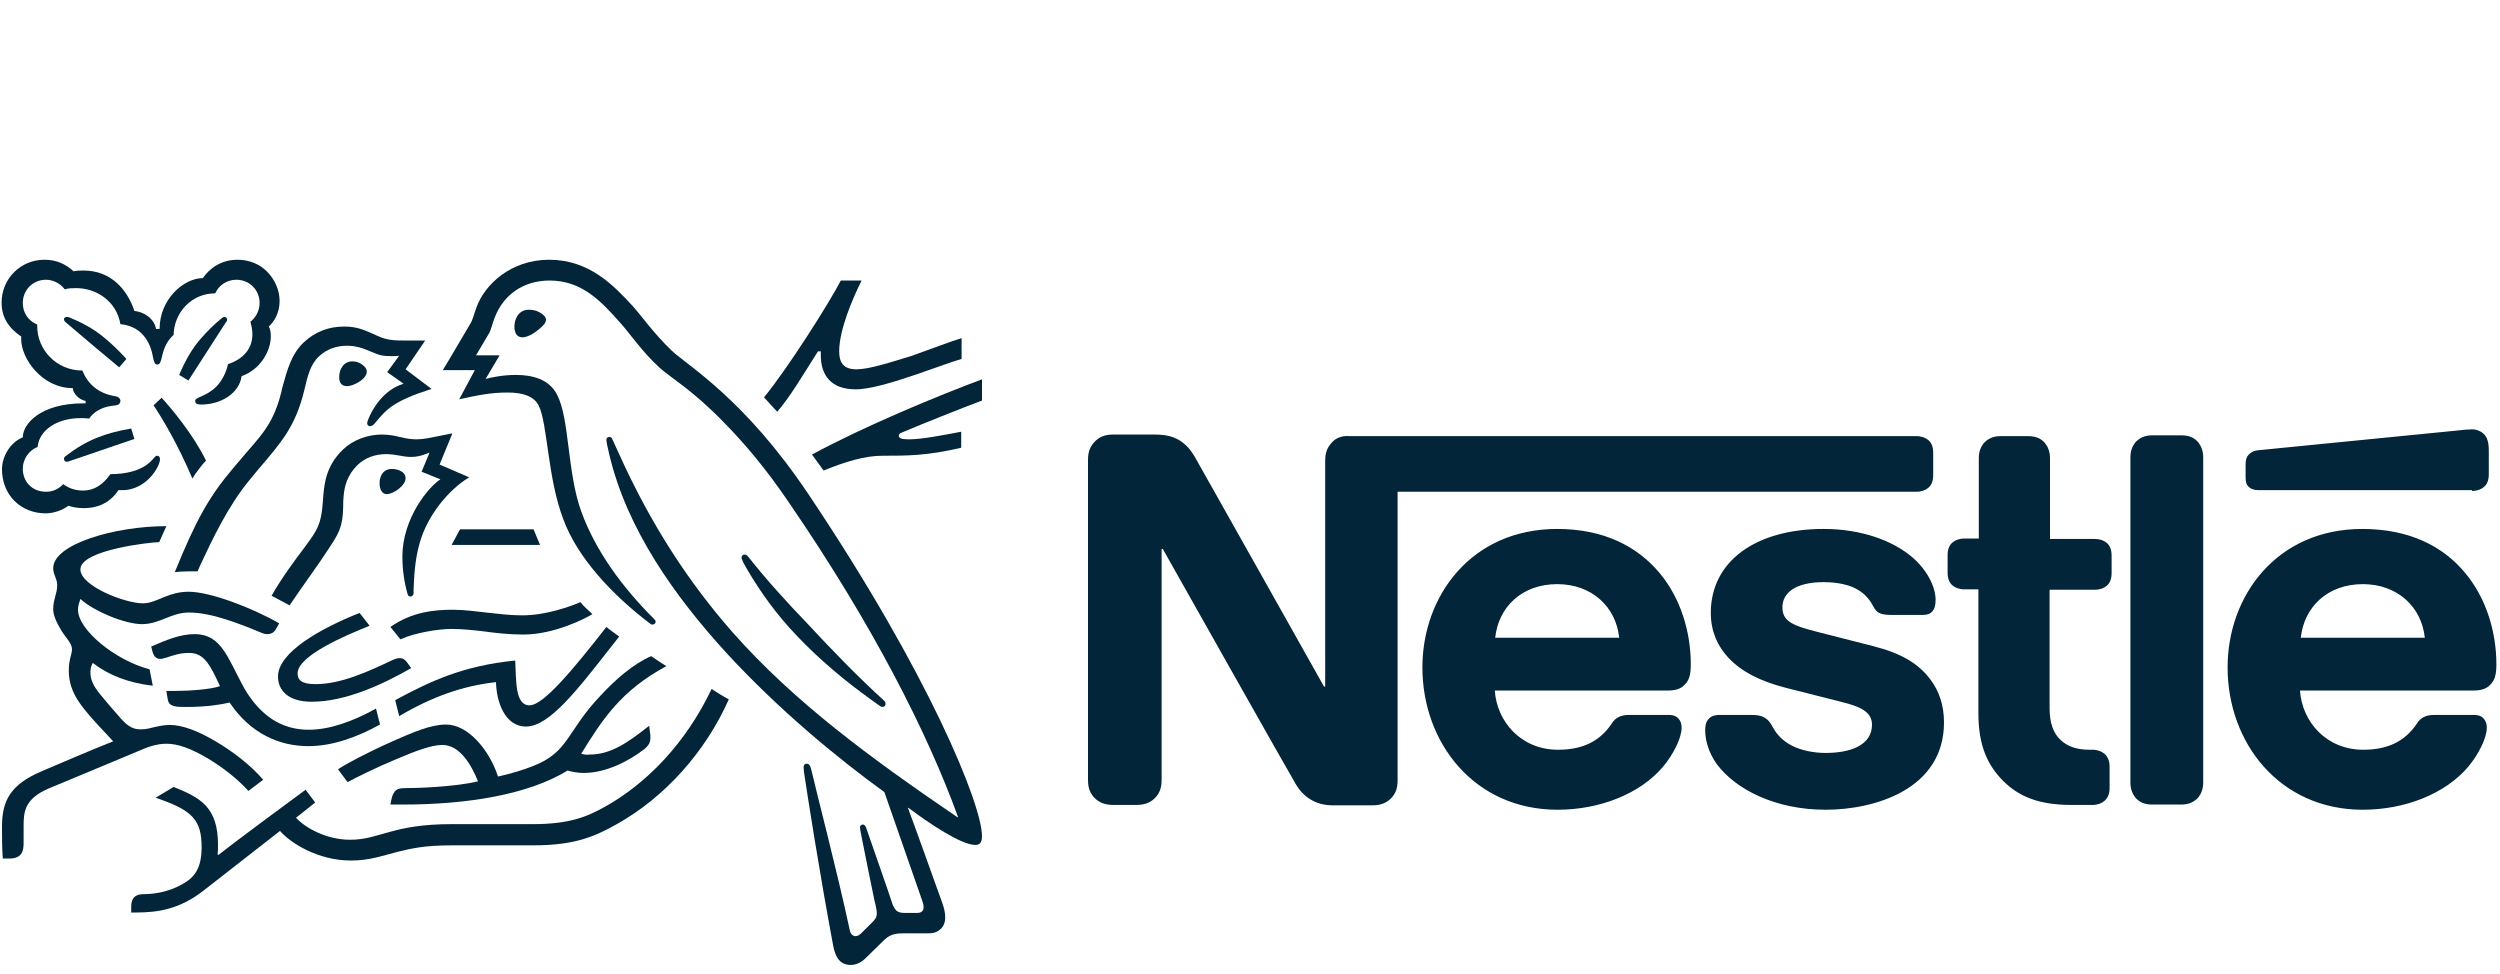 <?xml version="1.0" encoding="UTF-8"?>
<svg width="154px" height="60px" viewBox="0 0 154 60" version="1.1" xmlns="http://www.w3.org/2000/svg" xmlns:xlink="http://www.w3.org/1999/xlink">
    <!-- Generator: Sketch 56.2 (81672) - https://sketch.com -->
    <title>Images/Client-logo/img2</title>
    <desc>Created with Sketch.</desc>
    <g id="Images/Client-logo/img2" stroke="none" stroke-width="1" fill="none" fill-rule="evenodd">
        <g id="nestle-logo-vector" transform="translate(0, 16)" fill="#032539" fill-rule="nonzero">
            <path d="M81.977,11.334 C81.756,11.605 81.632,11.876 81.632,12.394 L81.632,26.291 L81.558,26.291 C81.558,26.291 73.945,12.739 73.575,12.098 C73.304,11.655 73.033,11.359 72.639,11.113 C72.244,10.891 71.85,10.768 71.086,10.768 L68.573,10.768 C67.982,10.768 67.637,10.965 67.366,11.285 C67.144,11.556 67.021,11.827 67.021,12.345 L67.021,32.032 C67.021,32.549 67.144,32.82 67.366,33.092 C67.637,33.387 67.982,33.584 68.573,33.584 L70.002,33.584 C70.594,33.584 70.939,33.387 71.21,33.092 C71.431,32.82 71.555,32.549 71.555,32.032 L71.555,17.815 L71.628,17.815 C71.628,17.815 79.513,31.81 79.834,32.328 C80.277,33.067 81.016,33.609 82.1,33.609 L84.54,33.609 C85.131,33.609 85.476,33.412 85.747,33.116 C85.969,32.845 86.092,32.574 86.092,32.057 L86.092,14.291 L118.05,14.291 C118.371,14.291 118.617,14.193 118.789,14.045 C118.987,13.872 119.085,13.626 119.085,13.256 L119.085,11.901 C119.085,11.532 118.987,11.285 118.789,11.113 C118.617,10.965 118.371,10.866 118.05,10.866 L83.185,10.866 C82.593,10.817 82.224,11.014 81.977,11.334 L81.977,11.334 Z M95.924,16.583 C90.626,16.583 87.62,20.722 87.62,25.108 C87.62,29.765 90.823,33.88 95.948,33.88 C98.511,33.88 101.024,32.919 102.453,31.219 C103.069,30.48 103.587,29.469 103.587,28.829 C103.587,28.607 103.537,28.435 103.414,28.287 C103.291,28.139 103.118,28.04 102.798,28.04 L100.334,28.04 C99.841,28.04 99.496,28.213 99.275,28.582 C98.56,29.642 97.525,30.184 95.973,30.184 C93.681,30.184 92.203,28.435 92.08,26.537 L102.724,26.537 C103.192,26.537 103.537,26.439 103.759,26.192 C104.03,25.946 104.153,25.601 104.153,24.936 C104.153,22.94 103.537,20.845 102.207,19.268 C100.852,17.667 98.806,16.583 95.924,16.583 L95.924,16.583 Z M112.334,16.583 C108.145,16.583 105.385,18.579 105.385,21.757 C105.385,22.891 105.804,23.802 106.469,24.517 C107.258,25.355 108.367,25.946 109.993,26.365 L113.492,27.252 C114.453,27.498 115.315,27.794 115.315,28.632 C115.315,29.938 113.935,30.381 112.457,30.381 C111.742,30.381 110.979,30.233 110.387,29.938 C109.968,29.716 109.599,29.42 109.328,29.001 C109.106,28.656 109.032,28.385 108.662,28.188 C108.441,28.065 108.194,28.04 107.825,28.04 L105.952,28.04 C105.533,28.04 105.336,28.164 105.213,28.336 C105.065,28.508 105.04,28.755 105.04,29.001 C105.04,29.617 105.262,30.381 105.755,31.071 C106.913,32.623 109.352,33.88 112.457,33.88 C115.512,33.88 119.75,32.599 119.75,28.508 C119.75,27.449 119.455,26.562 118.888,25.823 C118.173,24.886 117.139,24.246 115.389,23.802 L111.915,22.915 C110.486,22.546 109.796,22.299 109.796,21.412 C109.796,20.55 110.56,19.86 112.334,19.86 C113.369,19.86 114.33,20.082 114.946,20.722 C115.463,21.264 115.364,21.535 115.759,21.757 C116.005,21.88 116.276,21.88 116.695,21.88 L118.42,21.88 C118.691,21.88 118.888,21.831 119.036,21.659 C119.159,21.511 119.233,21.314 119.233,20.944 C119.233,20.156 118.716,19.121 117.804,18.332 C116.596,17.297 114.65,16.583 112.334,16.583 L112.334,16.583 Z M121.869,17.174 L121.007,17.174 C120.687,17.174 120.44,17.273 120.268,17.42 C120.071,17.593 119.972,17.839 119.972,18.209 L119.972,19.268 C119.972,19.638 120.071,19.884 120.268,20.057 C120.44,20.205 120.687,20.303 121.007,20.303 L121.869,20.303 L121.869,27.942 C121.869,29.888 122.412,31.12 123.397,32.106 C124.309,33.018 125.516,33.584 127.586,33.584 L128.892,33.584 C129.212,33.584 129.459,33.486 129.631,33.338 C129.828,33.165 129.951,32.919 129.951,32.549 L129.951,31.219 C129.951,30.849 129.828,30.603 129.631,30.43 C129.459,30.283 129.212,30.184 128.892,30.184 L128.719,30.184 C127.882,30.184 127.34,29.962 126.945,29.593 C126.477,29.174 126.255,28.508 126.255,27.646 L126.255,20.328 L129.04,20.328 C129.36,20.328 129.606,20.229 129.779,20.082 C129.976,19.909 130.075,19.663 130.075,19.293 L130.075,18.234 C130.075,17.864 129.976,17.618 129.779,17.445 C129.606,17.297 129.36,17.199 129.04,17.199 L126.28,17.199 L126.28,12.221 C126.28,11.827 126.157,11.532 125.984,11.31 C125.763,11.039 125.442,10.866 124.949,10.866 L123.225,10.866 C122.756,10.866 122.436,11.039 122.19,11.31 C122.017,11.532 121.894,11.827 121.894,12.221 L121.894,17.174 L121.869,17.174 Z M131.233,32.204 C131.233,32.599 131.356,32.894 131.528,33.116 C131.75,33.387 132.07,33.56 132.563,33.56 L134.387,33.56 C134.855,33.56 135.175,33.387 135.421,33.116 C135.594,32.894 135.717,32.599 135.717,32.204 L135.717,12.172 C135.717,11.778 135.594,11.482 135.421,11.26 C135.2,10.989 134.879,10.817 134.387,10.817 L132.563,10.817 C132.095,10.817 131.775,10.989 131.528,11.26 C131.356,11.482 131.233,11.778 131.233,12.172 L131.233,32.204 L131.233,32.204 Z M92.104,23.285 C92.301,21.412 93.731,19.983 95.924,19.983 C98.067,19.983 99.546,21.388 99.743,23.285 L92.104,23.285 Z M152.275,14.242 C152.596,14.242 152.842,14.143 153.014,13.996 C153.212,13.823 153.31,13.577 153.31,13.207 L153.31,11.778 C153.31,11.236 153.212,10.94 153.014,10.743 C152.842,10.571 152.571,10.447 152.275,10.447 C152.029,10.447 151.782,10.472 151.364,10.521 L139.167,11.729 C138.822,11.753 138.649,11.876 138.526,12 C138.378,12.148 138.329,12.345 138.329,12.616 L138.329,13.404 C138.329,13.7 138.378,13.848 138.501,13.971 C138.649,14.119 138.846,14.193 139.117,14.193 L152.275,14.193 L152.275,14.242 Z M145.524,16.583 C140.226,16.583 137.22,20.722 137.22,25.108 C137.22,29.765 140.423,33.88 145.548,33.88 C148.111,33.88 150.624,32.919 152.053,31.219 C152.669,30.48 153.187,29.469 153.187,28.829 C153.187,28.607 153.138,28.435 153.014,28.287 C152.891,28.139 152.719,28.04 152.398,28.04 L149.934,28.04 C149.442,28.04 149.097,28.213 148.875,28.582 C148.16,29.642 147.125,30.184 145.573,30.184 C143.282,30.184 141.803,28.435 141.68,26.537 L152.349,26.537 C152.817,26.537 153.162,26.439 153.384,26.192 C153.655,25.946 153.778,25.601 153.778,24.936 C153.778,22.94 153.162,20.845 151.832,19.268 C150.501,17.667 148.431,16.583 145.524,16.583 L145.524,16.583 Z M141.729,23.285 C141.926,21.412 143.356,19.983 145.548,19.983 C147.692,19.983 149.171,21.388 149.368,23.285 L141.729,23.285 Z" id="Shape"></path>
            <g id="Group">
                <path d="M49.797,14.439 C45.83,8.525 42.356,6.53 41.371,5.593 C40.286,4.558 39.473,3.4 38.956,2.834 C37.798,1.577 36.295,5.68434189e-14 33.831,5.68434189e-14 C31.441,5.68434189e-14 29.864,1.552 29.371,2.883 C29.223,3.277 29.1,3.745 29.001,3.893 C28.755,4.287 27.72,6.086 27.276,6.801 L29.248,6.801 L28.287,8.599 C29.396,8.353 30.209,8.18 31.268,8.18 C32.204,8.18 32.894,8.402 33.19,8.994 C33.732,10.102 33.732,13.453 34.693,15.967 C35.556,18.332 37.699,20.648 40.089,22.447 C40.114,22.472 40.163,22.472 40.188,22.472 C40.311,22.472 40.385,22.398 40.385,22.299 C40.385,22.225 40.36,22.201 40.311,22.151 C38.315,20.156 36.689,17.938 35.802,15.499 C34.94,13.133 35.087,9.807 34.324,8.328 C33.831,7.343 32.771,7.096 31.786,7.096 C30.997,7.096 30.258,7.244 29.913,7.343 L30.775,5.889 L29.322,5.889 C29.642,5.347 29.938,4.854 30.11,4.558 C30.258,4.312 30.307,3.992 30.48,3.548 C31.022,2.144 32.254,1.281 33.855,1.281 C35.851,1.281 37.034,2.563 38.192,3.868 C38.734,4.46 39.596,5.716 40.607,6.628 C41.297,7.269 42.627,7.983 44.648,10.078 C45.83,11.285 47.186,12.862 48.615,14.981 C53.764,22.496 57.14,29.149 59.013,34.324 L58.988,34.348 C53.592,30.677 48.91,27.227 45.14,22.964 C42.479,19.934 40.139,16.41 38.118,11.926 C37.97,11.63 37.872,11.359 37.724,11.063 C37.675,10.94 37.625,10.916 37.527,10.916 C37.428,10.916 37.354,10.989 37.354,11.088 C37.354,11.211 37.404,11.458 37.527,11.975 C38.611,16.607 41.592,20.772 44.771,24.246 C47.949,27.695 51.522,30.652 54.479,32.796 L56.771,39.375 C56.82,39.523 56.894,39.695 56.894,39.868 C56.894,39.991 56.869,40.089 56.795,40.139 C56.721,40.212 56.647,40.237 56.45,40.237 L55.76,40.237 C55.465,40.237 55.341,40.188 55.243,40.114 C55.144,40.04 55.07,39.892 54.996,39.744 C54.799,39.128 53.592,35.679 53.346,34.964 C53.296,34.841 53.222,34.792 53.148,34.792 C53.05,34.792 52.976,34.866 52.976,34.964 C52.976,35.038 53.001,35.137 53.05,35.432 C53.37,37.009 53.715,38.783 53.863,39.449 C53.937,39.744 54.011,40.04 54.011,40.262 C54.011,40.459 53.962,40.557 53.814,40.73 L53.099,41.444 C52.927,41.617 52.828,41.666 52.705,41.666 C52.532,41.666 52.385,41.543 52.335,41.247 C51.522,37.477 50.29,32.796 49.995,31.49 C49.921,31.194 49.871,31.046 49.699,31.046 C49.551,31.046 49.502,31.145 49.502,31.268 C49.502,31.367 49.526,31.49 49.526,31.564 C49.724,32.894 50.487,37.798 51.325,42.258 C51.473,43.021 51.769,43.44 52.409,43.44 C52.705,43.44 53.001,43.317 53.272,43.071 C53.715,42.627 53.838,42.529 54.356,42.011 C54.725,41.642 54.972,41.494 55.612,41.494 L57.189,41.494 C57.559,41.494 57.756,41.395 57.953,41.223 C58.126,41.05 58.224,40.828 58.224,40.508 C58.224,40.188 58.15,39.917 58.027,39.572 C57.633,38.488 56.327,34.816 55.933,33.781 L55.957,33.757 C57.288,34.767 59.235,36.048 60.072,36.048 C60.343,36.048 60.491,35.925 60.491,35.506 C60.491,33.584 57.239,25.527 49.797,14.439" id="Path"></path>
                <path d="M13.256,2.07 C13.478,1.577 13.971,1.232 14.562,1.232 C15.351,1.232 15.991,1.848 15.991,2.661 C15.991,3.129 15.77,3.548 15.425,3.819 C15.499,4.09 15.548,4.337 15.548,4.583 C15.548,5.47 15.006,6.111 14.045,6.431 C13.922,6.973 13.675,7.466 13.306,7.836 C12.665,8.452 12.024,8.452 12.024,8.698 C12.024,8.846 12.123,8.92 12.394,8.92 C13.577,8.92 14.735,8.254 14.883,7.17 C16.016,6.776 16.681,5.643 16.681,4.731 C16.681,4.484 16.657,4.287 16.558,4.115 C16.878,3.819 17.223,3.302 17.223,2.538 C17.223,1.873 16.928,1.207 16.435,0.715 C15.991,0.271 15.351,-5.68434189e-14 14.636,-5.68434189e-14 C13.577,-5.68434189e-14 12.887,0.567 12.492,1.133 C11.334,1.133 9.831,2.415 9.831,4.263 L9.61,4.263 C9.511,3.622 8.846,3.203 8.279,3.154 C7.836,1.823 6.825,0.665 5.15,0.665 C4.953,0.665 4.731,0.665 4.534,0.715 C4.041,0.271 3.499,-5.68434189e-14 2.735,-5.68434189e-14 C1.281,-5.68434189e-14 0.099,1.158 0.099,2.636 C0.099,3.548 0.517,4.189 1.306,4.731 C1.306,4.731 1.306,4.854 1.306,4.903 C1.306,6.086 2.587,7.909 4.484,7.909 C4.484,8.205 4.854,8.624 5.273,8.698 L5.273,8.846 L5.125,8.846 C2.513,8.846 1.404,10.102 1.404,10.94 C0.616,11.26 0.123,12.123 0.123,12.911 C0.123,14.488 1.281,15.622 2.809,15.622 C3.326,15.622 3.844,15.425 4.213,15.154 C4.484,15.252 4.829,15.301 5.174,15.301 C5.914,15.301 6.727,15.055 7.293,14.193 C7.367,14.193 7.441,14.193 7.54,14.193 C8.476,14.193 9.289,13.577 9.708,12.764 C9.807,12.566 9.856,12.394 9.856,12.295 C9.856,12.172 9.807,12.074 9.684,12.074 C9.536,12.074 9.511,12.221 9.24,12.468 C8.649,13.01 7.737,13.207 6.801,13.207 C6.332,13.872 5.79,14.217 5.125,14.217 C4.657,14.217 4.263,14.094 3.893,13.823 C3.573,14.168 3.203,14.291 2.834,14.291 C1.996,14.291 1.404,13.7 1.404,12.862 C1.404,12.271 1.799,11.729 2.316,11.532 C2.415,10.472 3.548,9.757 4.953,9.757 C5.125,9.757 5.322,9.757 5.495,9.782 C5.716,9.437 6.209,9.068 6.948,8.994 C7.096,8.969 7.22,8.969 7.293,8.92 C7.367,8.87 7.417,8.796 7.417,8.698 C7.417,8.624 7.392,8.55 7.293,8.476 C7.22,8.427 7.096,8.402 6.948,8.378 C6.283,8.254 5.47,7.836 5.076,6.825 C3.474,6.825 2.292,5.544 2.292,4.09 L2.292,3.992 C1.749,3.77 1.404,3.277 1.404,2.661 C1.404,1.873 2.02,1.232 2.834,1.232 C3.302,1.232 3.721,1.478 3.992,1.823 C4.213,1.749 4.46,1.749 4.706,1.749 C5.889,1.749 7.17,2.513 7.417,3.967 C8.944,4.115 9.314,5.396 9.412,5.938 C9.462,6.209 9.511,6.456 9.684,6.456 C9.881,6.456 9.905,6.234 9.979,5.963 C10.102,5.421 10.3,4.977 10.694,4.632 C10.718,3.277 11.778,2.07 13.256,2.07" id="Path"></path>
            </g>
            <g id="Group" transform="translate(3.942, 1.232)">
                <path d="M12.419,9.191 C11.926,9.905 11.556,10.25 10.423,11.605 C8.92,13.38 8.131,14.809 6.825,18.012 C7.047,17.987 7.343,17.963 7.688,17.963 C7.86,17.963 8.008,17.963 8.23,17.963 L8.378,17.618 C9.117,16.041 10.102,13.922 11.482,12.271 L11.95,11.704 C13.38,10.028 14.267,9.043 14.809,6.776 C15.006,5.963 15.154,5.248 15.696,4.731 C16.188,4.263 16.804,4.066 17.42,4.066 C17.963,4.066 18.357,4.189 18.924,4.435 C19.441,4.657 19.638,4.706 20.18,4.706 C20.377,4.706 20.5,4.706 20.648,4.682 L19.909,5.692 L20.919,6.406 C19.663,6.776 18.973,8.008 18.751,8.575 C18.702,8.698 18.677,8.772 18.677,8.846 C18.677,8.92 18.726,9.018 18.85,9.018 C18.997,9.018 19.096,8.92 19.268,8.698 C19.884,7.959 20.377,7.441 22.644,6.727 L21.043,5.519 L22.25,3.745 L21.116,3.745 C20.402,3.745 19.909,3.745 19.293,3.45 C18.431,3.055 18.012,2.883 17.248,2.883 C16.312,2.883 15.474,3.203 14.784,3.844 C13.996,4.583 13.749,5.569 13.453,6.628 C13.281,7.417 13.01,8.328 12.419,9.191" id="Path"></path>
                <path d="M14.858,16.435 C14.242,17.248 13.429,18.332 12.788,19.466 C12.985,19.564 13.651,19.934 13.897,20.057 C14.636,18.948 15.646,17.593 16.312,16.558 C16.928,15.622 17.174,15.228 17.199,13.971 C17.199,13.749 17.199,13.552 17.223,13.355 C17.273,12.714 17.445,12.049 18.061,11.433 C18.529,10.965 19.17,10.743 19.835,10.743 C20.476,10.743 20.845,10.916 21.388,10.916 C21.782,10.916 22.077,10.817 22.324,10.718 L22.521,10.644 L22.028,11.827 L23.186,12.295 C22.447,12.764 20.845,14.71 20.845,17.051 C20.845,17.889 20.969,18.677 21.166,19.367 C21.19,19.441 21.24,19.515 21.338,19.515 C21.437,19.515 21.511,19.441 21.535,19.342 L21.535,19.096 C21.56,18.381 21.609,17.248 21.905,16.238 C22.373,14.538 23.679,12.936 24.96,12.172 L23.137,11.384 L23.925,9.462 L23.063,9.634 C22.546,9.733 22.151,9.831 21.708,9.831 C21.412,9.831 21.067,9.782 20.673,9.684 C20.377,9.61 20.032,9.536 19.564,9.536 C18.726,9.536 17.815,9.856 17.199,10.447 C16.065,11.532 16.016,12.69 15.942,13.724 C15.844,15.08 15.597,15.425 14.858,16.435" id="Path"></path>
                <path d="M42.159,17.076 C42.085,16.977 42.011,16.928 41.937,16.928 C41.814,16.928 41.74,17.002 41.74,17.1 C41.74,17.248 41.839,17.42 42.11,17.889 C42.923,19.268 43.908,20.648 45.165,21.954 C46.496,23.359 48.073,24.689 49.724,25.872 L50.241,26.242 C50.315,26.291 50.364,26.316 50.438,26.316 C50.537,26.316 50.611,26.217 50.611,26.118 C50.611,26.069 50.586,26.02 50.537,25.946 C48.984,24.541 47.309,22.817 45.756,21.141 C44.524,19.86 43.268,18.48 42.159,17.076" id="Path"></path>
                <path d="M7.909,12.246 C8.057,11.975 8.55,11.334 8.747,11.137 C7.934,9.486 6.579,7.885 6.012,7.269 L5.519,7.737 C6.061,8.55 7.022,10.152 7.909,12.246" id="Path"></path>
                <path d="M0.123,2.636 C0.025,2.563 0,2.489 0,2.439 C0,2.365 0.049,2.292 0.172,2.292 C0.222,2.292 0.246,2.292 0.32,2.316 C1.109,2.636 1.774,3.006 2.365,3.474 C2.858,3.868 3.351,4.337 3.844,4.879 L3.4,5.396 C2.834,4.928 1.035,3.425 0.123,2.636" id="Path"></path>
                <path d="M7.663,6.209 L7.096,5.864 C7.466,4.977 7.934,4.164 8.476,3.573 C8.87,3.129 9.215,2.784 9.634,2.439 C9.733,2.365 9.782,2.292 9.881,2.292 C9.979,2.292 10.053,2.365 10.053,2.464 C10.053,2.513 10.028,2.563 9.979,2.612 C9.314,3.622 8.057,5.618 7.663,6.209" id="Path"></path>
                <path d="M0.444,11.137 C0.296,11.187 0.246,11.211 0.172,11.211 C0.049,11.211 -3.55271368e-15,11.113 -3.55271368e-15,11.039 C-3.55271368e-15,10.965 0.025,10.916 0.099,10.866 C1.404,9.856 2.563,9.437 4.14,9.166 L4.337,9.807 L0.444,11.137 Z" id="Path"></path>
                <path d="M27.745,2.883 C27.745,2.513 27.942,1.848 28.632,1.848 C28.878,1.848 29.1,1.897 29.272,1.996 C29.519,2.119 29.691,2.292 29.691,2.464 C29.691,2.661 29.494,2.858 29.223,3.08 C28.927,3.326 28.533,3.548 28.237,3.548 C27.843,3.548 27.745,3.179 27.745,2.883" id="Path"></path>
                <path d="M16.952,5.988 C16.952,5.519 17.223,5.027 17.765,5.027 C18.012,5.027 18.283,5.125 18.48,5.322 C18.603,5.421 18.652,5.544 18.652,5.667 C18.652,5.914 18.406,6.16 18.11,6.332 C17.889,6.456 17.642,6.554 17.445,6.554 C17.1,6.554 16.952,6.357 16.952,5.988" id="Path"></path>
                <path d="M19.441,12.566 C19.441,12.468 19.441,12.32 19.49,12.197 C19.564,11.926 19.761,11.655 20.205,11.655 C20.402,11.655 20.624,11.704 20.821,11.827 C20.969,11.926 21.043,12.074 21.043,12.221 C21.043,12.69 20.279,13.207 19.884,13.207 C19.613,13.207 19.441,12.936 19.441,12.566" id="Path"></path>
                <path d="M15.252,25.995 C13.823,25.995 13.182,25.305 13.182,24.443 C13.182,22.94 15.844,21.461 18.209,20.525 L18.825,21.314 C17.347,21.905 14.39,23.162 14.39,24.246 C14.39,24.64 14.612,24.911 15.499,24.911 C17.051,24.911 18.726,24.147 20.279,23.408 C20.402,23.359 20.525,23.309 20.673,23.309 C20.87,23.309 20.993,23.383 21.141,23.58 L21.388,23.925 C19.613,24.936 17.347,25.995 15.252,25.995" id="Path"></path>
                <path d="M19.219,26.414 C17.815,27.203 16.361,27.72 15.08,27.72 C13.651,27.72 12.369,27.104 11.31,25.502 C10.866,24.812 10.521,23.975 10.078,23.211 C9.56,22.324 9.018,21.831 8.033,21.831 C7.146,21.831 6.283,22.201 5.372,22.595 L5.421,22.792 C5.495,23.112 5.618,23.359 5.938,23.359 C6.086,23.359 6.209,23.285 6.283,23.285 C6.801,23.112 7.17,22.989 7.688,22.989 C8.476,22.989 8.87,23.457 9.412,24.615 L9.61,25.034 C9.068,25.231 7.762,25.33 6.776,25.33 L6.308,25.33 L6.382,25.798 C6.406,25.995 6.48,26.143 6.653,26.217 C6.85,26.316 7.121,26.316 7.589,26.316 C8.796,26.316 9.684,26.168 10.201,26.044 C11.507,27.991 13.306,28.73 15.055,28.73 C16.533,28.73 18.036,28.188 19.466,27.4 L19.219,26.414 Z" id="Path"></path>
                <path d="M20.648,26.882 L20.402,25.897 C22.595,24.714 24.591,23.778 27.794,23.457 C27.868,24.689 27.769,26.217 28.681,26.217 C29.519,26.217 31.317,24.073 33.412,21.388 C33.609,21.56 33.905,21.757 34.2,21.979 L33.658,22.669 C31.613,25.281 29.888,27.523 28.459,27.523 C27.129,27.523 26.636,25.946 26.611,24.788 C24.566,25.01 22.644,25.7 20.648,26.882" id="Path"></path>
                <path d="M48.812,5.519 C47.974,5.519 47.752,5.051 47.752,4.411 C47.752,3.08 48.59,1.133 49.132,0.049 L47.851,0.049 C47.186,1.355 44.549,5.519 43.12,7.244 L43.933,8.131 C44.697,7.269 45.535,5.84 46.446,4.411 L46.619,4.411 C46.619,4.484 46.619,4.558 46.619,4.657 C46.619,5.864 47.235,6.751 48.763,6.751 C49.699,6.751 51.177,6.283 52.557,5.815 C53.715,5.421 54.75,5.027 55.292,4.879 L55.292,3.597 C54.701,3.77 53.493,4.238 52.237,4.682 C50.882,5.1 49.576,5.519 48.812,5.519" id="Path"></path>
                <path d="M51.67,9.388 C52.951,8.846 55.243,7.934 56.549,7.441 L56.549,6.135 C53.888,7.121 49.255,9.043 46.077,10.768 C46.151,10.866 46.717,11.655 46.791,11.753 C48.122,11.211 49.329,10.842 50.413,10.842 C51.941,10.842 53.173,10.842 55.268,10.349 L55.268,9.363 C54.085,9.585 52.853,9.831 52.04,9.831 C51.572,9.831 51.424,9.757 51.424,9.61 C51.424,9.511 51.473,9.462 51.67,9.388" id="Path"></path>
            </g>
            <g id="Group" transform="translate(0, 16.262)">
                <polygon id="Path" points="27.819 1.306 33.264 1.306 32.87 0.345 28.336 0.345"></polygon>
                <path d="M8.747,6.185 C9.314,6.185 9.782,5.988 10.226,5.815 C10.644,5.643 11.088,5.47 11.655,5.47 C13.01,5.47 14.71,6.135 16.188,6.751 C16.262,6.776 16.361,6.801 16.46,6.801 C16.706,6.801 16.878,6.702 17.002,6.48 L17.199,6.135 C15.572,5.199 12.961,4.189 11.63,4.189 C11.014,4.189 10.571,4.337 10.127,4.509 C9.659,4.706 9.24,4.903 8.796,4.903 C7.712,4.903 4.953,3.844 4.953,2.809 C4.953,1.602 9.339,1.133 9.807,1.133 L10.25,0.148 C7.072,0.148 3.277,1.257 3.277,2.735 C3.277,3.154 3.524,3.376 3.524,3.77 C3.524,4.312 3.277,4.657 3.277,5.273 C3.277,5.667 3.524,6.16 3.795,6.604 C4.09,7.072 4.435,7.367 4.435,7.737 C4.435,8.033 4.238,8.353 4.238,9.043 C4.238,10.472 5.051,11.359 6.653,13.059 L6.973,13.404 C5.643,13.922 3.203,14.981 2.612,15.228 C0.616,16.065 0.123,17.076 0.123,18.677 C0.123,19.293 0.123,20.008 0.172,20.624 L0.567,20.624 C1.355,20.624 1.454,20.156 1.454,19.687 C1.454,19.367 1.454,19.022 1.454,18.652 C1.454,17.765 1.503,16.977 2.932,16.336 C3.499,16.09 6.332,14.932 8.427,14.045 C9.043,13.774 9.61,13.552 10.25,13.552 C10.965,13.552 11.778,13.848 12.813,14.464 C13.675,14.981 14.587,15.671 15.301,16.46 L16.213,15.77 C15.425,14.858 14.365,14.045 13.281,13.404 C12.197,12.764 11.236,12.394 10.447,12.394 C10.102,12.394 9.807,12.468 9.56,12.517 C9.265,12.591 9.018,12.665 8.673,12.665 C8.279,12.665 7.959,12.566 7.466,12.024 C7.293,11.827 6.135,10.521 5.889,10.127 C5.766,9.955 5.569,9.585 5.569,9.166 C5.569,8.994 5.593,8.772 5.716,8.575 C6.702,9.339 7.934,9.807 9.412,9.979 L9.215,8.969 C7.072,8.402 4.805,6.53 4.805,5.298 C4.805,5.051 4.879,4.854 4.953,4.632 C5.741,5.372 7.688,6.185 8.747,6.185" id="Path"></path>
            </g>
            <g id="Group" transform="translate(7.885, 20.944)">
                <path d="M16.164,1.676 C17.494,0.739 18.899,0.616 20.008,0.616 C20.673,0.616 21.461,0.715 22.299,0.813 C22.964,0.887 23.58,0.961 24.295,0.961 C25.749,0.961 27.227,0.419 27.868,0.148 C28.04,0.37 28.361,0.665 28.607,0.887 C28.287,1.084 26.34,2.144 24.344,2.144 C23.457,2.144 22.62,2.045 21.905,1.947 C21.264,1.873 20.574,1.799 19.909,1.799 C19.17,1.799 17.692,2.02 16.78,2.439 L16.164,1.676 Z" id="Path"></path>
                <path d="M35.95,5.495 C34.348,8.87 31.933,11.31 29.445,12.714 C28.262,13.38 27.203,13.823 24.911,13.823 L19.934,13.823 C18.16,13.823 17.051,14.045 16.164,14.291 C15.228,14.538 14.636,14.784 13.675,14.784 C12.271,14.784 10.965,14.094 10.349,13.429 L11.532,12.492 L10.94,11.704 C10.595,11.95 6.431,15.03 5.569,15.72 L5.519,15.696 C5.544,15.474 5.544,15.301 5.544,15.104 C5.544,12.764 4.46,12.197 2.809,11.532 L1.7,12.197 C3.967,12.961 4.534,13.552 4.534,15.252 C4.534,16.583 4.066,17.125 3.351,17.519 C2.636,17.938 1.749,18.135 0.986,18.135 C0.665,18.135 0.517,18.209 0.394,18.308 C0.271,18.431 0.197,18.628 0.197,18.899 L0.197,19.268 L0.468,19.268 C1.897,19.268 3.203,19.047 4.657,17.913 L9.363,14.242 C10.028,15.006 11.729,16.065 13.724,16.065 C14.858,16.065 15.572,15.794 16.632,15.523 C17.445,15.326 18.234,15.129 19.958,15.129 L24.96,15.129 C27.523,15.129 28.755,14.587 30.11,13.823 C33.067,12.172 35.58,9.363 37.009,6.135 C36.59,5.914 36.245,5.692 35.95,5.495" id="Path"></path>
                <path d="M27.917,9.486 C29.198,7.417 30.356,5.593 33.165,4.09 C32.87,3.918 32.451,3.622 32.229,3.474 C31.145,3.942 30.036,4.903 29.124,5.889 C27.005,8.107 27.178,9.388 24.936,10.25 C24.369,10.472 23.679,10.694 22.792,10.891 C22.275,9.289 20.969,7.688 19.589,7.688 C18.628,7.688 17.519,8.18 16.238,8.747 C14.735,9.412 13.355,10.152 12.936,10.447 L13.527,11.236 C13.971,10.989 15.252,10.349 16.558,9.807 C17.667,9.339 18.677,8.944 19.367,8.944 C20.451,8.944 21.166,10.201 21.56,11.187 C20.131,11.532 17.765,11.605 17.051,11.605 C16.731,11.605 16.607,11.655 16.484,11.753 C16.386,11.852 16.287,12.024 16.238,12.246 L16.164,12.616 L16.928,12.616 C20.919,12.616 24.665,12 27.079,10.521 C27.424,10.62 27.72,10.669 28.09,10.669 C29.469,10.669 30.899,9.905 31.786,9.215 C32.106,8.969 32.18,8.747 32.18,8.501 C32.18,8.378 32.18,8.279 32.155,8.18 L32.106,7.762 C30.825,8.772 29.765,9.536 28.435,9.536 C28.237,9.56 28.065,9.536 27.917,9.486" id="Path"></path>
            </g>
        </g>
    </g>
</svg>